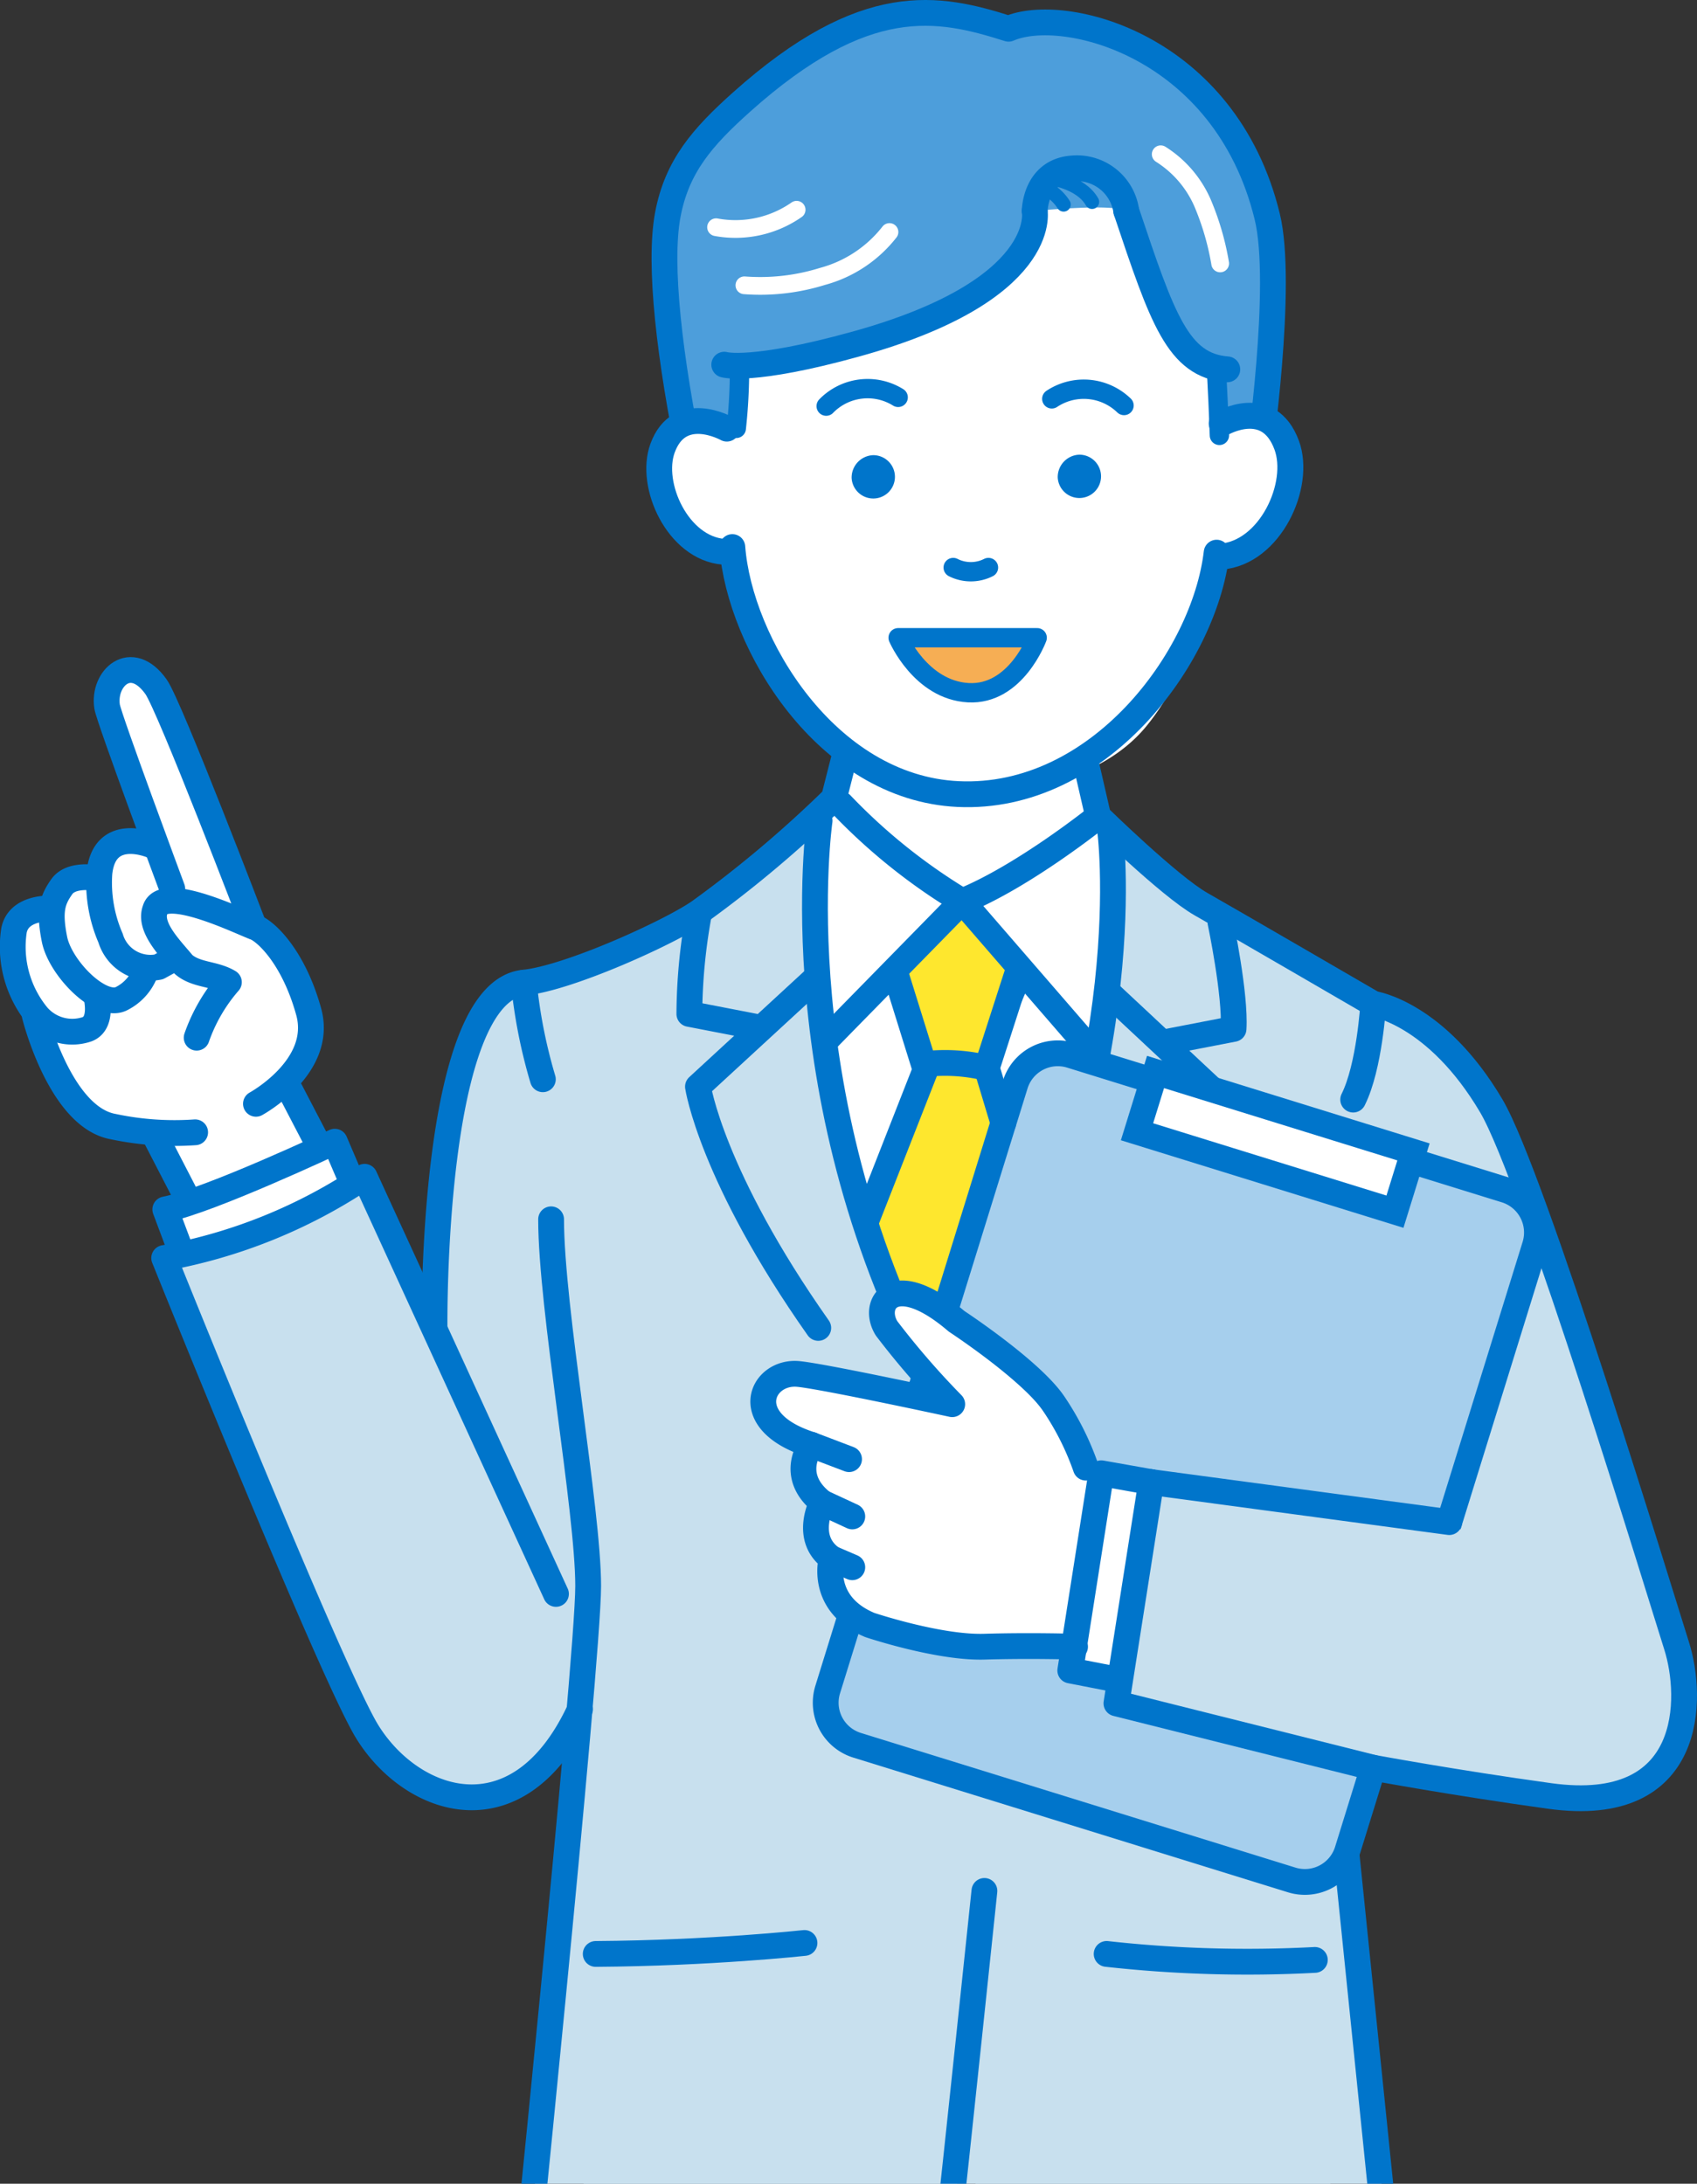 <svg xmlns="http://www.w3.org/2000/svg" xmlns:xlink="http://www.w3.org/1999/xlink" width="149.18" height="192" viewBox="0 0 149.18 192"><rect x="0" y="0" width="149.18" height="192" fill="#333333" stroke="none"/><defs><style>.a{fill:#fff;}.b,.f,.g,.j,.l,.n,.o,.q,.r{fill:none;}.c{clip-path:url(#a);}.d{clip-path:url(#b);}.e{fill:#4d9edb;}.f,.g,.j,.l,.n,.q,.r{stroke:#0075cb;}.f,.g,.l,.o,.q,.r{stroke-linecap:round;stroke-linejoin:round;}.f,.n{stroke-width:2.268px;}.g{stroke-width:1.7px;}.h{fill:#c8e0ee;}.i{fill:#fee72e;}.j,.n{stroke-miterlimit:10;}.k{fill:#0075cb;}.l{stroke-width:2.283px;}.m{fill:#a6cfed;}.o{stroke:#fff;stroke-width:1.559px;}.p{fill:#f6ae54;}.q{stroke-width:1.701px;}.r{stroke-width:1.25px;}</style><clipPath id="a"><rect class="a" width="149.18" height="192" transform="translate(896 4122.271)"/></clipPath><clipPath id="b"><rect class="b" width="149.18" height="256.865"/></clipPath></defs><g class="c" transform="translate(-896 -4122.271)"><g transform="translate(896 4122.271)"><g class="d"><path class="a" d="M28.264,100.928l-3.4-5.842c1.43-1.426,2.8-3.55,2.079-6.137-1.342-4.853-3.8-7.125-4.8-7.461l-.05-.019,0-.006.056.026s-7.419-19.421-8.622-21.108c-2.193-3.081-4.68-.745-4.3,1.742.106.7,2.672,7.735,4.334,12.246l-.336-.015s-4.226-1.868-4.67,2.418c-.017.176-.016.339-.024.508-.644-.1-2.586-.3-3.28.671A4.144,4.144,0,0,0,4.4,79.963l-.043-.083s-2.9-.206-3.315,1.931a9.476,9.476,0,0,0,1.79,7.115l-.016,0s2.264,9.3,6.949,10.133a26.07,26.07,0,0,0,3.447.488l3.169,6.007Z"/><path class="a" d="M32.764,108.242l-3.333-7.855s-6.9,2.618-15,6.666l4.047,7.855Z"/><path class="e" d="M58.706,18.876c-.821,4.362-.846,12.565,1.089,21.9h51.833s1.238-16.007-.228-22.018C107.706,3.613,92.363.115,88.662,2.527c.172-.341-5.127-2.329-11.191-.91-3.913.916-7.512,3.994-12.282,7.356a14.523,14.523,0,0,0-6.483,9.9"/><path class="f" d="M110.641,40.434s2.225-15.383.759-21.394C107.706,3.9,93.458.432,88.662,2.527,82.456.557,76.077-.764,65.189,8.973c-3.432,3.07-5.68,5.636-6.483,9.9-.821,4.362.144,12.662,2.078,22"/><path class="a" d="M106.9,32.474c.088.021.762,4.84.762,4.84s5.483-5.289,5.346,4.691c-.1,7.565-5.66,6.933-5.66,6.933s-2,9.38-6.614,14.962c-3.4,4.109-9.533,5.9-15.667,5.705s-9.43-1.432-14.664-7.432A24.733,24.733,0,0,1,64.377,48.1c-6.134-.2-7.546-2.334-6.428-7.323s6.208-3.113,6.208-3.113a40.457,40.457,0,0,0,.85-5.6c.029-.7,1.084.719,10.185-1.8,17.113-4.73,15.766-11.716,15.766-11.716s7.045-.69,7.808,0c1.215,1.815,2.071,6.565,2.522,7.354,1.345,2.336,1.326,5.546,5.61,6.568"/><path class="g" d="M106.9,32.474c.088.021.295,5.807.295,5.807"/><path class="f" d="M99.007,18.552c3.176,9.482,4.542,13.583,8.884,13.922"/><path class="g" d="M64.725,37.663a47.728,47.728,0,0,0,.282-5.6"/><path class="f" d="M63.667,32.064s2.424.719,11.525-1.8c17.113-4.729,15.766-11.715,15.766-11.715"/><path class="a" d="M95.466,66.641l1.468,9.405L83.785,90.918,72.5,77.379l1.97-11.971Z"/><path class="a" d="M96.539,71.786a121.659,121.659,0,0,1-11.957,7.455s-7.442-4.8-10.631-8.518a71.854,71.854,0,0,1-6.909,6.112S76.875,117.493,79.8,126a133.007,133.007,0,0,1,4.517,17.539s9.832-30.56,14.084-41.189S100.791,76.3,100.791,76.3s-2.923-2.924-4.252-4.518"/><path class="h" d="M51.656,255.821s-.976-51.706-.976-57.8S56.046,166.8,56.046,166.8l55.608.732s5.366,20.487,6.1,30.974-1.22,57.8-1.22,57.8Z"/><path class="i" d="M90.188,85.928l-5.7-6.019-5.8,5.566,2.67,8.578L72.78,115.762l11.441,26.246,8.2-22.87L86.747,93.9Z"/><path class="j" d="M90.188,85.928l-5.7-6.019-5.8,5.566,2.67,8.578L72.78,115.762l11.441,26.246,8.2-22.87L86.747,93.9Z"/><path class="h" d="M98.025,73.073s.375,16.251-3.08,30.07a75,75,0,0,1-10.22,23.26s-7.4-11-9.853-22.693c-2.69-12.8-4.55-24.717-2.69-32.157,0,0-5.5,4.56-10.188,8.736,0,0-13.552,5.581-15.944,6.112,0,0,4.274,12.459,5.315,23.385,1.063,11.161-.719,42.4-.985,47.72s-4.862,49.008-4.862,49.008,19.133,2.126,26.574,1.063c7.7-1.1,12.224-13.021,13.287-21.791,0,0,.556,20.327,4.993,22.662,5.049,2.658,32.476-1.668,32.476-1.668s-4.624-47.741-4.624-53.321.638-42.344.9-46.6,1.6-18.6,1.6-18.6l-15.147-8.769Z"/><path class="h" d="M46.05,86.4a11.457,11.457,0,0,0-5.438,6.441C38.616,99.78,38,117.275,38,117.275L32.05,103.468a43.267,43.267,0,0,1-17.616,7.141S26.813,143.7,32.288,152.268s18.806,7.142,20-9.284,7.528-42.7-6.234-56.583"/><path class="h" d="M120.721,88.261s5.358,1.876,11.071,11.16,12.855,36.66,14.283,41.183c5.914,16.769-6.11,24.054-16.425,12.14l-14.521-35.707Z"/><path class="f" d="M106.952,48.59c-1.087,9.279-10.4,21.8-22.724,21.227-11.607-.544-19.221-13.3-19.85-21.718"/><path class="k" d="M74.866,42.048a1.905,1.905,0,1,0,1.9-2.028,1.968,1.968,0,0,0-1.9,2.028"/><path class="k" d="M92.984,42.005a1.905,1.905,0,1,0,1.9-2.028,1.968,1.968,0,0,0-1.9,2.028"/><path class="g" d="M78.955,34.938a5.082,5.082,0,0,0-6.327.77"/><path class="g" d="M98.81,35.653a5.082,5.082,0,0,0-6.348-.584"/><path class="f" d="M63.894,37.69s-4.163-2.341-5.649,1.712c-1.191,3.248,1.349,8.8,5.374,9.112"/><path class="l" d="M107.4,37.234s4.12-2.433,5.716,1.919c1.279,3.488-1.449,9.447-5.772,9.785"/><path class="f" d="M74.305,66.262l-1,3.932A103.63,103.63,0,0,1,61.487,80.16C58.933,81.94,50.029,86,46.05,86.4c-8.191.819-7.85,30.268-7.85,30.268"/><path class="f" d="M115.584,172.322a111.985,111.985,0,0,1-18.3-.526"/><path class="f" d="M70.72,170.831s-8.237.9-18.351.966"/><path class="f" d="M117.946,158.877l4.9,47.9S100.568,208.353,93,208.353s-9.2-14.72-9.2-14.72"/><path class="f" d="M86.538,166.256s-2.526,24.106-3.344,31.467-5.315,12.471-20.035,10.835-17.641-2.045-17.641-2.045,6.187-60.372,6.187-67.072-3.259-24.448-3.259-32.235"/><line class="f" y2="44.911" transform="translate(84.294 210.625)"/><line class="f" x1="1.344" y2="48.161" transform="translate(116.778 207.571)"/><line class="f" x2="1.435" y2="47.35" transform="translate(50.488 207.725)"/><path class="f" d="M61.4,80.561a49.543,49.543,0,0,0-.8,8.586l5.83,1.128"/><path class="f" d="M71.656,86.052l-10.3,9.49s1.173,7.86,10.576,21.213"/><path class="f" d="M72.049,72.157s-3.58,24.679,10.442,50.352"/><path class="f" d="M107.285,81.079s1.342,6.377,1.154,9.386l-5.83,1.128"/><path class="f" d="M97.448,87.292l10.239,9.567s-5.642,16.174-15.046,29.527"/><path class="f" d="M97.574,72.879S100.437,93.54,87.345,119.7"/><path class="m" d="M75.343,153.449l38.207,11.842a3.916,3.916,0,0,0,4.9-2.581l16.484-53.183a3.917,3.917,0,0,0-2.581-4.9L94.145,92.785a3.917,3.917,0,0,0-4.9,2.581L72.762,148.549a3.916,3.916,0,0,0,2.581,4.9"/><path class="f" d="M75.343,153.449l38.207,11.842a3.916,3.916,0,0,0,4.9-2.581l16.484-53.183a3.917,3.917,0,0,0-2.581-4.9L94.145,92.785a3.917,3.917,0,0,0-4.9,2.581L72.762,148.549A3.916,3.916,0,0,0,75.343,153.449Z"/><rect class="a" width="5.504" height="23.743" transform="matrix(0.296, -0.955, 0.955, 0.296, 99.953, 99.508)"/><rect class="n" width="5.504" height="23.743" transform="matrix(0.296, -0.955, 0.955, 0.296, 99.953, 99.508)"/><path class="a" d="M97.037,131.8a101.844,101.844,0,0,0-5.951-8.57c-1.9-2.142-8.1-6.733-10.295-8.709-1.976-1.783-4,.977-1.946,3.482s4.861,5.465,4.861,5.465-9.046-1.666-11.188-2.142-5,0-5.475,1.9,3.649,3.729,3.649,3.729a4.61,4.61,0,0,0,1.583,5.148s-1.232,3.192.308,4.494c-.036,3.355,1.7,4.445,3.321,5.112,6.788,2.8,15.374,3.075,18.6,3.075Z"/><path class="a" d="M104.654,132.26l-7.824-2.076s-1.683,12.621-2.256,16.424l10,3.031s.047-11.259.078-17.379"/><path class="h" d="M138.913,158.514l-41.065-8.841s3.173-12.375,2.862-18.9l30.151,4.017s13.267,6.365,8.052,23.728"/><path class="f" d="M95.484,67.192l1.055,4.593s6.271,6.139,9.035,7.707,15.147,8.769,15.147,8.769,5.538.779,10.375,8.97c3.713,6.289,14.841,42.911,16.287,47.456s1.608,14.988-11.155,13.221c-8.47-1.172-15.494-2.479-15.494-2.479"/><path class="f" d="M96.539,71.786s-6.55,5.268-11.957,7.455a51.219,51.219,0,0,1-10.631-8.518"/><path class="f" d="M96.254,92.719,84.582,79.24l-12.051,12.3"/><path class="f" d="M89.463,85.475,86.747,93.9,88.2,98.729"/><path class="f" d="M86.747,93.9a15.492,15.492,0,0,0-5.252-.362"/><path class="f" d="M47.721,94.892A45.44,45.44,0,0,1,46.049,86.4"/><path class="f" d="M120.721,88.261s-.317,5.521-1.765,8.419"/><path class="f" d="M48.873,140.142,32.05,103.468a46.431,46.431,0,0,1-17.616,7.141s14.706,36.568,17.854,41.659c3.932,6.358,13.328,9.64,18.7-1.994"/><path class="f" d="M30.976,104l-1.545-3.618s-11.066,5.206-14.9,5.953l1.4,3.737"/><path class="f" d="M95.45,129.038a24.248,24.248,0,0,0-2.808-5.6c-1.978-2.95-8.551-7.265-8.551-7.265-5.513-4.72-7.509-1.552-6.153.623a70.725,70.725,0,0,0,5.769,6.666s-11.231-2.435-13.523-2.657c-3.243-.314-5.346,4.192,1.144,6.228,0,0-2.086,2.662.948,5.068,0,0-1.674,3.138.836,4.916,0,0-1.15,3.974,3.347,5.857,0,0,6.049,2.031,10.08,1.908s7.966,0,7.966,0"/><line class="f" x2="3.31" y2="1.259" transform="translate(71.328 127.035)"/><line class="f" x2="2.648" y2="1.228" transform="translate(72.275 132.103)"/><line class="f" x2="1.811" y2="0.779" transform="translate(73.112 137.019)"/><path class="f" d="M101.2,130.312l-4.391-.778-2.723,17.341,4.34.845"/><path class="f" d="M78.688,85.475l2.671,8.578-5.152,13.129"/><path class="f" d="M101.2,130.312l-3.057,19.454,22.589,5.664"/><path class="o" d="M78.192,20.4a11.154,11.154,0,0,1-5.9,3.906,18.391,18.391,0,0,1-6.853.779"/><path class="o" d="M70.029,18.442a9.391,9.391,0,0,1-7.08,1.536"/><path class="o" d="M102.037,13.563a9.586,9.586,0,0,1,3.677,4.282,23.628,23.628,0,0,1,1.549,5.317"/><path class="p" d="M91.176,56.072H78.955s1.972,4.6,6.168,4.833,6.053-4.833,6.053-4.833"/><path class="q" d="M91.176,56.072H78.955s1.972,4.6,6.168,4.833S91.176,56.072,91.176,56.072Z"/><path class="g" d="M86.894,49.9a3.439,3.439,0,0,1-3.1,0"/><path class="f" d="M99.007,18.552a4.376,4.376,0,0,0-4.743-3.74c-3.28.235-3.305,3.74-3.305,3.74"/><path class="r" d="M92.2,15.637s2.787.32,3.8,2.111"/><path class="r" d="M93.5,17.981a4.108,4.108,0,0,0-2.09-1.654"/><line class="f" x2="26.199" y2="3.517" transform="translate(101.202 130.312)"/><path class="f" d="M13.409,74.354s-4.226-1.868-4.671,2.418a12.227,12.227,0,0,0,.983,5.712,3.659,3.659,0,0,0,4.227,2.532l1.417-.775"/><line class="f" x1="2.219" y1="4.262" transform="translate(25.514 95.878)"/><path class="f" d="M22.336,81.489S14.917,62.067,13.714,60.38c-2.193-3.081-4.68-.745-4.3,1.743.158,1.041,5.73,16.019,5.73,16.019"/><path class="f" d="M4.545,79.879s-2.9-.2-3.316,1.932a9.551,9.551,0,0,0,2.083,7.525,4.05,4.05,0,0,0,4.347,1.157c1.474-.56.779-3.035.779-3.035"/><path class="f" d="M3.054,89.273s2.214,8.947,6.9,9.783a25.991,25.991,0,0,0,7.2.5"/><line class="f" x2="2.509" y2="4.852" transform="translate(13.635 99.894)"/><path class="f" d="M22.5,97.05s5.977-3.248,4.635-8.1-3.8-7.125-4.806-7.461S14.3,77.658,13.634,80c-.56,1.571,1.411,3.47,2.463,4.764,1.114,1,2.743.814,4.024,1.593a14.863,14.863,0,0,0-2.832,4.88"/><path class="f" d="M8.439,77.194s-2.168-.412-3,.756-1.151,2.13-.648,4.643,3.995,6.073,5.835,5.237A4.311,4.311,0,0,0,12.9,85.106"/></g></g></g></svg>